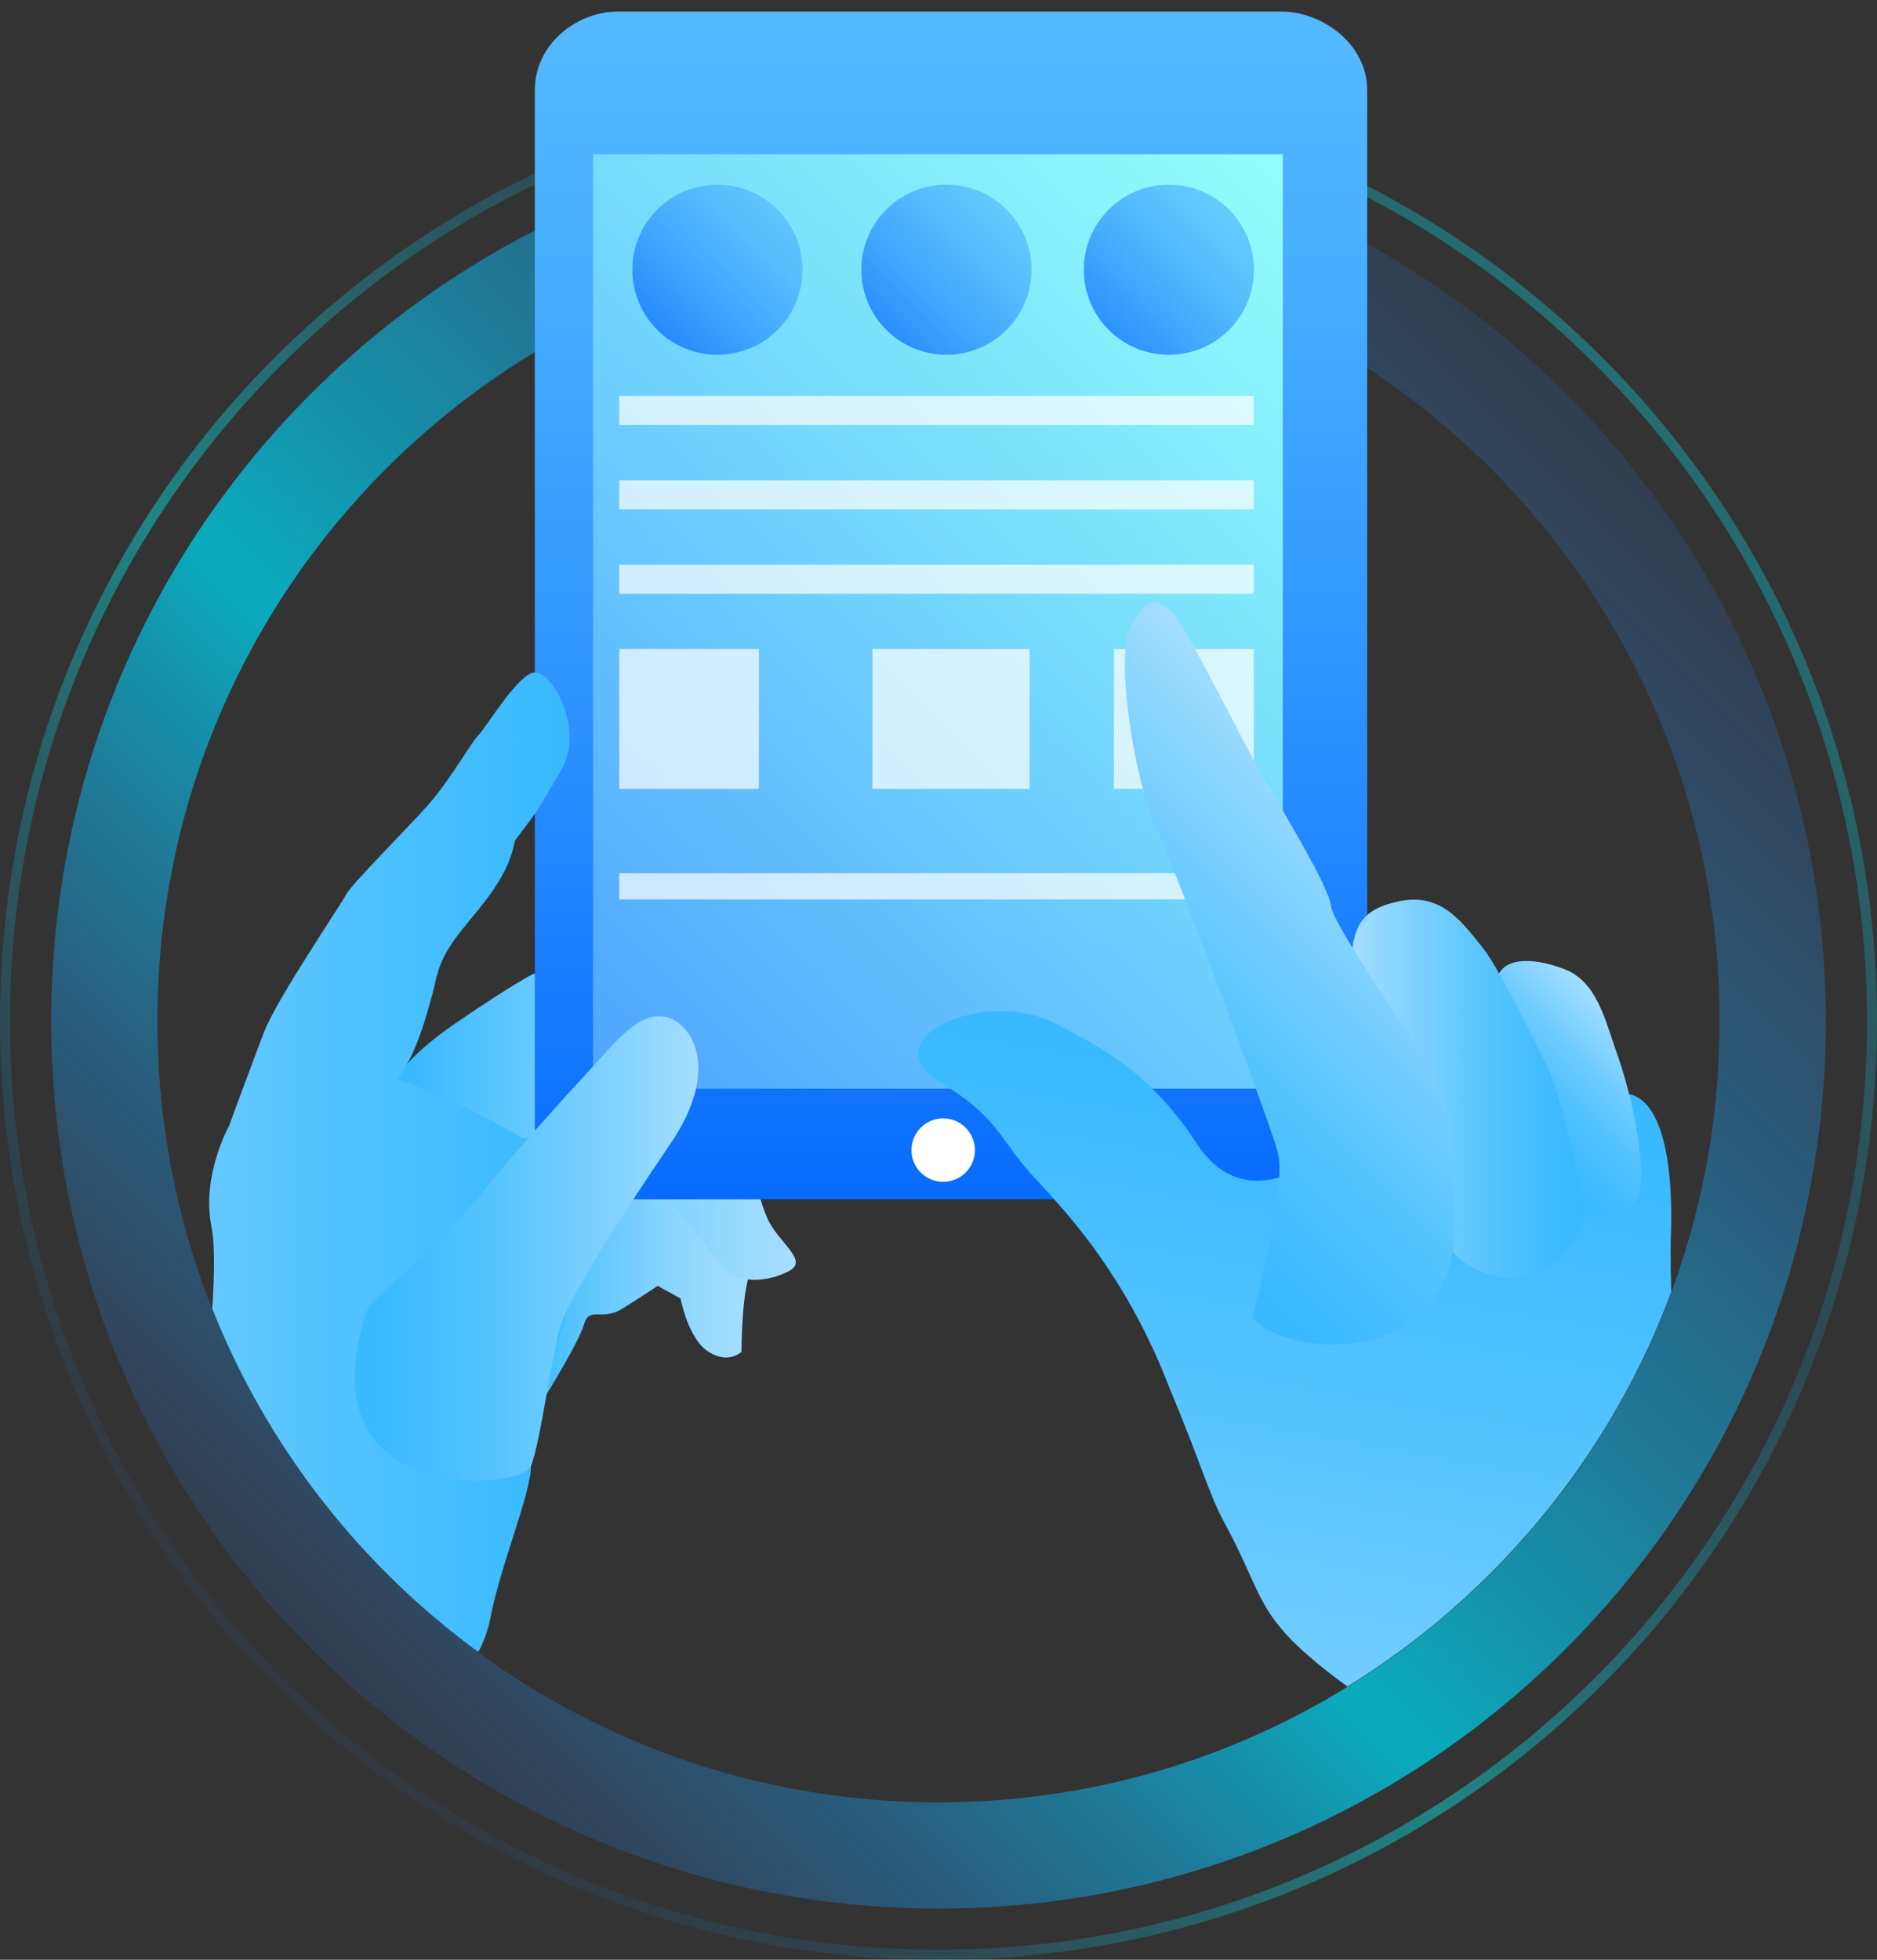<?xml version="1.0" encoding="utf-8"?>
<!-- Generator: Adobe Illustrator 16.0.4, SVG Export Plug-In . SVG Version: 6.00 Build 0)  -->
<!DOCTYPE svg PUBLIC "-//W3C//DTD SVG 1.1//EN" "http://www.w3.org/Graphics/SVG/1.1/DTD/svg11.dtd">
<svg version="1.1" id="Layer_1" xmlns="http://www.w3.org/2000/svg" xmlns:xlink="http://www.w3.org/1999/xlink" x="0px" y="0px"
	 width="644.924px" height="673.216px" viewBox="0 0 644.924 673.216" enable-background="new 0 0 644.924 673.216"
	 xml:space="preserve">
<rect x="0" y="0" width="644.924" height="673.216" fill="#333333" stroke="none"/>
<rect id="_x3C_Slice_x3E__5_" x="-47.242" y="-137.021" fill="none" width="816" height="851"/>
<g>
	<g>
		<g>
			<g>
				<linearGradient id="SVGID_1_" gradientUnits="userSpaceOnUse" x1="94.453" y1="578.767" x2="550.475" y2="122.745">
					<stop  offset="0" style="stop-color:#2C5696;stop-opacity:0.3"/>
					<stop  offset="0.217" style="stop-color:#13B6D2;stop-opacity:0.688"/>
					<stop  offset="0.391" style="stop-color:#00FFFF"/>
					<stop  offset="0.704" style="stop-color:#1B95BD;stop-opacity:0.565"/>
					<stop  offset="1" style="stop-color:#05ECF3;stop-opacity:0.786"/>
				</linearGradient>
				<path opacity="0.4" fill="none" stroke="url(#SVGID_1_)" stroke-width="3.437" stroke-miterlimit="10" d="M643.205,350.757
					c0,177.133-143.609,320.74-320.738,320.74c-177.131,0-320.748-143.607-320.748-320.74
					c0-177.141,143.617-320.736,320.748-320.736C499.596,30.021,643.205,173.616,643.205,350.757z"/>
				<g>
					<linearGradient id="SVGID_2_" gradientUnits="userSpaceOnUse" x1="106.889" y1="566.337" x2="538.045" y2="135.181">
						<stop  offset="0" style="stop-color:#2C79E6;stop-opacity:0.2"/>
						<stop  offset="0.041" style="stop-color:#2782E5;stop-opacity:0.283"/>
						<stop  offset="0.396" style="stop-color:#00CAE0"/>
						<stop  offset="1" style="stop-color:#2C79E6;stop-opacity:0.2"/>
					</linearGradient>
					<path opacity="0.8" fill="none" stroke="url(#SVGID_2_)" stroke-width="36.487" stroke-miterlimit="10" d="M609.096,350.757
						c0,158.301-128.328,286.633-286.639,286.633c-158.291,0-286.619-128.332-286.619-286.633S164.166,64.128,322.457,64.128
						C480.768,64.128,609.096,192.456,609.096,350.757z"/>
				</g>
			</g>
		</g>
	</g>
	<g>
		<defs>
			<path id="SVGID_612_" d="M322.457,2.664c-40.445,0-115.413-11.49-149.842,13.254C81.07,81.715,54.074,243.218,54.074,350.757
				c0,147.988,120.396,268.395,268.383,268.395c147.994,0,268.391-120.406,268.391-268.395
				c0-109.434-13.562-270.398-107.715-334.839C449.967-6.781,361.009,2.664,322.457,2.664z"/>
		</defs>
		<clipPath id="SVGID_3_">
			<use xlink:href="#SVGID_612_"  overflow="visible"/>
		</clipPath>
		<g clip-path="url(#SVGID_3_)">
			<linearGradient id="SVGID_4_" gradientUnits="userSpaceOnUse" x1="176.602" y1="442.7" x2="257.971" y2="442.7">
				<stop  offset="0.054" style="stop-color:#39BAFF"/>
				<stop  offset="0.264" style="stop-color:#58C4FF"/>
				<stop  offset="0.591" style="stop-color:#82D2FF"/>
				<stop  offset="0.847" style="stop-color:#9BDBFF"/>
				<stop  offset="1" style="stop-color:#A5DEFF"/>
			</linearGradient>
			<path fill="url(#SVGID_4_)" d="M187.652,479.198c0,0,11.328-18.293,13.07-24.396c1.746-6.104,6.104-0.871,13.082-5.232
				c6.975-4.357,12.197-7.85,12.197-7.85l7.848,4.365c0,0,2.607,13.939,9.592,18.301c6.967,4.357,11.328,0,11.328,0
				s0-18.301,2.613-26.152c2.619-7.836-4.359-23.533-4.359-23.533s-8.709-5.232-17.439-7.846
				c-8.711-2.619-19.164,3.484-27.012,3.484c-7.85,0-15.697,4.361-15.697,4.361s-6.094,6.104-13.068,20.92
				C172.832,450.442,178.061,478.327,187.652,479.198z"/>
			<linearGradient id="SVGID_5_" gradientUnits="userSpaceOnUse" x1="167.426" y1="408.653" x2="273.427" y2="408.653">
				<stop  offset="0.054" style="stop-color:#39BAFF"/>
				<stop  offset="0.264" style="stop-color:#58C4FF"/>
				<stop  offset="0.591" style="stop-color:#82D2FF"/>
				<stop  offset="0.847" style="stop-color:#9BDBFF"/>
				<stop  offset="1" style="stop-color:#A5DEFF"/>
			</linearGradient>
			<path fill="url(#SVGID_5_)" d="M167.6,393.78c-2.59-0.322,24.414-9.58,40.102-13.939c15.684-4.361,22.662-0.873,31.381-0.873
				s15.688,5.232,15.688,5.232s5.232,27.883,9.588,35.732c4.354,7.846,13.074,13.078,6.971,16.559
				c-6.105,3.486-17.43,5.229-22.654-0.871c-5.232-6.094-17.439-21.791-20.057-25.281c-2.615-3.484-6.965,0.873-15.688,2.615
				c-8.717,1.746-14.822,0-20.055,1.746C187.652,416.446,174.574,394.653,167.6,393.78z"/>
			<linearGradient id="SVGID_6_" gradientUnits="userSpaceOnUse" x1="136.225" y1="365.524" x2="259.125" y2="365.524">
				<stop  offset="0.054" style="stop-color:#39BAFF"/>
				<stop  offset="0.264" style="stop-color:#58C4FF"/>
				<stop  offset="0.591" style="stop-color:#82D2FF"/>
				<stop  offset="0.847" style="stop-color:#9BDBFF"/>
				<stop  offset="1" style="stop-color:#A5DEFF"/>
			</linearGradient>
			<path fill="url(#SVGID_6_)" d="M136.225,371.122c0,0,1.746-6.969,20.92-20.049c19.174-13.078,26.146-16.559,26.146-16.559
				s19.178,2.605,26.152,6.096c6.977,3.488,22.664,20.053,29.639,26.148s20.043,15.699,20.043,15.699s0,15.684-13.939,13.941
				c-13.951-1.746-36.613-12.199-40.973-15.688c-4.361-3.49-11.338,4.943-15.689,7.846c-4.355,2.896-27.893,4.352-27.893,4.352
				S137.971,378.095,136.225,371.122z"/>
			<g>
				<linearGradient id="SVGID_7_" gradientUnits="userSpaceOnUse" x1="326.758" y1="411.979" x2="326.758" y2="3.979">
					<stop  offset="0" style="stop-color:#086BFE"/>
					<stop  offset="0.401" style="stop-color:#2C91FE"/>
					<stop  offset="0.783" style="stop-color:#48AEFF"/>
					<stop  offset="1" style="stop-color:#53B9FF"/>
				</linearGradient>
				<path fill="url(#SVGID_7_)" d="M469.758,387.706c0,15.91-15.482,24.273-29.445,24.273H212.254
					c-13.961,0-28.496-8.363-28.496-24.273V30.948c0-15.9,14.535-26.969,28.496-26.969h228.059
					c13.963,0,29.445,11.068,29.445,26.969V387.706z"/>
				<linearGradient id="SVGID_8_" gradientUnits="userSpaceOnUse" x1="182.758" y1="352.979" x2="461.758" y2="73.979">
					<stop  offset="0" style="stop-color:#4DA4FF"/>
					<stop  offset="0.634" style="stop-color:#7CE1FC;stop-opacity:0.996"/>
					<stop  offset="1" style="stop-color:#94FFFB;stop-opacity:0.994"/>
				</linearGradient>
				<rect x="203.758" y="52.979" fill="url(#SVGID_8_)" width="237" height="321"/>
				<path fill="#FFFFFF" d="M334.963,395.091c0,6.02-4.881,10.891-10.9,10.891c-6.021,0-10.891-4.871-10.891-10.891
					c0-6.021,4.869-10.891,10.891-10.891C330.082,384.2,334.963,389.069,334.963,395.091z"/>
				<g opacity="0.7">
					<linearGradient id="SVGID_9_" gradientUnits="userSpaceOnUse" x1="225.848" y1="113.317" x2="267.175" y2="71.99">
						<stop  offset="0" style="stop-color:#086BFE"/>
						<stop  offset="0.401" style="stop-color:#2C91FE"/>
						<stop  offset="0.783" style="stop-color:#48AEFF"/>
						<stop  offset="1" style="stop-color:#53B9FF"/>
					</linearGradient>
					<path fill="url(#SVGID_9_)" d="M275.732,92.653c0,16.141-13.08,29.221-29.221,29.221c-16.143,0-29.221-13.08-29.221-29.221
						c0-16.15,13.078-29.217,29.221-29.217C262.652,63.437,275.732,76.503,275.732,92.653z"/>
					<linearGradient id="SVGID_10_" gradientUnits="userSpaceOnUse" x1="304.525" y1="113.317" x2="345.853" y2="71.99">
						<stop  offset="0" style="stop-color:#086BFE"/>
						<stop  offset="0.401" style="stop-color:#2C91FE"/>
						<stop  offset="0.783" style="stop-color:#48AEFF"/>
						<stop  offset="1" style="stop-color:#53B9FF"/>
					</linearGradient>
					<path fill="url(#SVGID_10_)" d="M354.416,92.653c0,16.141-13.094,29.221-29.23,29.221c-16.133,0-29.221-13.08-29.221-29.221
						c0-16.15,13.088-29.217,29.221-29.217C341.322,63.437,354.416,76.503,354.416,92.653z"/>
					<linearGradient id="SVGID_11_" gradientUnits="userSpaceOnUse" x1="380.955" y1="113.317" x2="422.285" y2="71.987">
						<stop  offset="0" style="stop-color:#086BFE"/>
						<stop  offset="0.401" style="stop-color:#2C91FE"/>
						<stop  offset="0.783" style="stop-color:#48AEFF"/>
						<stop  offset="1" style="stop-color:#53B9FF"/>
					</linearGradient>
					<path fill="url(#SVGID_11_)" d="M430.842,92.653c0,16.141-13.078,29.221-29.221,29.221c-16.141,0-29.23-13.08-29.23-29.221
						c0-16.15,13.09-29.217,29.23-29.217C417.764,63.437,430.842,76.503,430.842,92.653z"/>
					<rect x="212.758" y="135.979" fill="#FFFFFF" width="218" height="10"/>
					<rect x="212.758" y="164.979" fill="#FFFFFF" width="218" height="10"/>
					<rect x="212.758" y="193.979" fill="#FFFFFF" width="218" height="10"/>
					<rect x="212.758" y="299.979" fill="#FFFFFF" width="218" height="9"/>
					<rect x="213.516" y="325.979" fill="#FFFFFF" width="218.477" height="0"/>
					<rect x="213.516" y="353.979" fill="#FFFFFF" width="218.477" height="0"/>
					<rect x="212.758" y="222.979" fill="#FFFFFF" width="48" height="48"/>
					<rect x="299.758" y="222.979" fill="#FFFFFF" width="54" height="48"/>
					<rect x="382.758" y="222.979" fill="#FFFFFF" width="48" height="48"/>
				</g>
			</g>
			<g>
				<linearGradient id="SVGID_12_" gradientUnits="userSpaceOnUse" x1="479.309" y1="714.966" x2="539.729" y2="372.307">
					<stop  offset="0" style="stop-color:#A5DEFF"/>
					<stop  offset="0.011" style="stop-color:#A3DDFF"/>
					<stop  offset="0.449" style="stop-color:#6ACAFF"/>
					<stop  offset="0.773" style="stop-color:#47BFFF"/>
					<stop  offset="0.946" style="stop-color:#39BAFF"/>
				</linearGradient>
				<path fill="url(#SVGID_12_)" d="M578.465,522.937c0,0-5.223-74.971-4.352-98.496c0.875-23.533-2.615-48.822-16.564-48.822
					c-13.945,0-88.906,16.57-95.01,15.699c-1.625-0.232-32.012,31.324-51.475,1.316c-17.357-26.748-37.115-34.697-46.938-40.271
					c-25.129-14.258-65.879,4.752-40.752,19.688c17.488,10.395,19.693,17.662,28.527,28.521c7.031,8.674,32.363,30.76,49.629,75.482
					c12.197,29.221,13.447,36.494,19.607,47.863c14.879,27.488,9.148,32.135,45.762,58.295
					c28.125,20.092,62.754,61.883,77.574,79.312c14.818,17.439,61.885,75.844,61.885,75.844l102.855-43.588
					c0,0-42.709-47.068-59.275-68.861c-16.557-21.787-36.865-48.309-41.836-61.018C600.266,543.856,582.824,540.366,578.465,522.937
					z"/>
				<linearGradient id="SVGID_13_" gradientUnits="userSpaceOnUse" x1="518.437" y1="393.533" x2="559.421" y2="352.549">
					<stop  offset="0.054" style="stop-color:#39BAFF"/>
					<stop  offset="0.207" style="stop-color:#3FBCFF"/>
					<stop  offset="0.408" style="stop-color:#4FC1FF"/>
					<stop  offset="0.635" style="stop-color:#6ACAFF"/>
					<stop  offset="0.88" style="stop-color:#90D7FF"/>
					<stop  offset="1" style="stop-color:#A5DEFF"/>
				</linearGradient>
				<path fill="url(#SVGID_13_)" d="M563.559,408.54c1.643-11.361-3.395-33.781-7.756-45.988
					c-4.357-12.201-6.965-25.271-18.301-29.633c-11.336-4.357-22.664-4.357-23.535,5.223c-0.871,9.594,6.965,39.23,6.965,39.23
					s5.717,17.562,13.51,31.197C542.232,422.206,561.906,419.886,563.559,408.54z"/>
				<linearGradient id="SVGID_14_" gradientUnits="userSpaceOnUse" x1="464.246" y1="374.013" x2="544.773" y2="374.013">
					<stop  offset="0" style="stop-color:#A5DEFF"/>
					<stop  offset="0.214" style="stop-color:#86D4FF"/>
					<stop  offset="0.538" style="stop-color:#5CC6FF"/>
					<stop  offset="0.793" style="stop-color:#43BDFF"/>
					<stop  offset="0.946" style="stop-color:#39BAFF"/>
				</linearGradient>
				<path fill="url(#SVGID_14_)" d="M544.773,416.481c0,0-7.633-39.117-13.736-51.311c-6.113-12.213-16.744-33.719-21.691-39.756
					c-6.502-7.951-13.729-18.791-28.18-15.906c-13.377,2.676-16.01,8.59-16.885,19.926c-0.871,11.336,14.816,28.766,17.43,37.482
					c2.619,8.701,20.049,61.01,17.441,61.881c-2.615,0.875,12.68,14.215,27.496,8.982
					C541.473,432.558,544.773,416.481,544.773,416.481z"/>
				<linearGradient id="SVGID_15_" gradientUnits="userSpaceOnUse" x1="374.126" y1="396.443" x2="481.482" y2="289.088">
					<stop  offset="0.054" style="stop-color:#39BAFF"/>
					<stop  offset="0.207" style="stop-color:#43BDFF"/>
					<stop  offset="0.462" style="stop-color:#5CC6FF"/>
					<stop  offset="0.786" style="stop-color:#86D4FF"/>
					<stop  offset="1" style="stop-color:#A5DEFF"/>
				</linearGradient>
				<path fill="url(#SVGID_15_)" d="M430.287,452.335c0,0,12.207-44.453,8.719-56.66c-3.49-12.197-34-94.135-41.836-111.576
					c-7.85-17.42-13.953-59.266-8.721-68.857c5.23-9.584,8.721-10.455,13.953-5.232c5.232,5.232,23.523,42.719,30.5,54.928
					c6.973,12.193,23.533,39.217,24.404,46.195c0.871,6.967,27.023,43.568,30.512,50.555c3.486,6.979,7.848,11.326,9.59,20.043
					c1.744,8.713,2.895,38.436,1.744,47.068C493.531,470.907,439.006,465.413,430.287,452.335z"/>
			</g>
			<g>
				<linearGradient id="SVGID_16_" gradientUnits="userSpaceOnUse" x1="-61.639" y1="477.56" x2="204.213" y2="477.56">
					<stop  offset="0" style="stop-color:#A5DEFF"/>
					<stop  offset="0.011" style="stop-color:#A3DDFF"/>
					<stop  offset="0.449" style="stop-color:#6ACAFF"/>
					<stop  offset="0.773" style="stop-color:#47BFFF"/>
					<stop  offset="0.946" style="stop-color:#39BAFF"/>
				</linearGradient>
				<path fill="url(#SVGID_16_)" d="M136.225,371.122c6.977-8.713,10.482-23.092,12.227-29.193c1.746-6.105,1.484-10.27,7.588-18.98
					c6.105-8.719,18.352-19.619,20.875-34.174c9.498-12.652,7.104-9.23,15.824-24.033c8.719-14.828-4.02-36.16-10.123-33.543
					c-6.104,2.613-15.74,18.902-18.359,21.512c-2.604,2.623-9.729,15.555-17.566,24.273c-7.846,8.711-26.158,27.014-27.895,30.5
					c-1.742,3.488-23.719,35.715-28.07,47.043c-4.361,11.322-12.033,32.289-12.033,32.289s-9.545,16.975-6.057,34.406
					c3.49,17.43-4.172,73.555-6.789,81.398c-2.613,7.85-18.078,68.961-38.58,89.908c-16.949,17.309-48.803,61.871-54.035,67.984
					c-5.242,6.107-34.869,58.396-34.869,58.396l141.203,5.23c0,0,24.408-87.158,33.998-98.494
					c9.594-11.336,20.049-29.637,27.895-34.859c7.846-5.242,23.525-16.572,27.014-34.873c3.486-18.311,13.951-42.717,13.951-52.297
					c0-9.594,6.102-37.488,7.85-40.102c1.742-2.609,13.941-42.711,13.941-52.303C204.213,401.632,144.947,371.122,136.225,371.122z"
					/>
				<linearGradient id="SVGID_17_" gradientUnits="userSpaceOnUse" x1="121.849" y1="428.858" x2="239.941" y2="428.858">
					<stop  offset="0.054" style="stop-color:#39BAFF"/>
					<stop  offset="0.207" style="stop-color:#43BDFF"/>
					<stop  offset="0.462" style="stop-color:#5CC6FF"/>
					<stop  offset="0.786" style="stop-color:#86D4FF"/>
					<stop  offset="1" style="stop-color:#A5DEFF"/>
				</linearGradient>
				<path fill="url(#SVGID_17_)" d="M126.635,448.698c0,0,29.637-27.023,39.229-39.23c9.582-12.197,27.885-32.246,37.477-42.709
					c9.59-10.453,16.568-19.174,25.277-17.432c8.713,1.746,19.527,17.432,1.746,43.582c-17.783,26.152-33.998,51.43-37.488,61.893
					c-3.479,10.455-6.965,40.094-10.453,48.814C178.936,512.325,102.227,517.558,126.635,448.698z"/>
			</g>
		</g>
	</g>
</g>
</svg>

